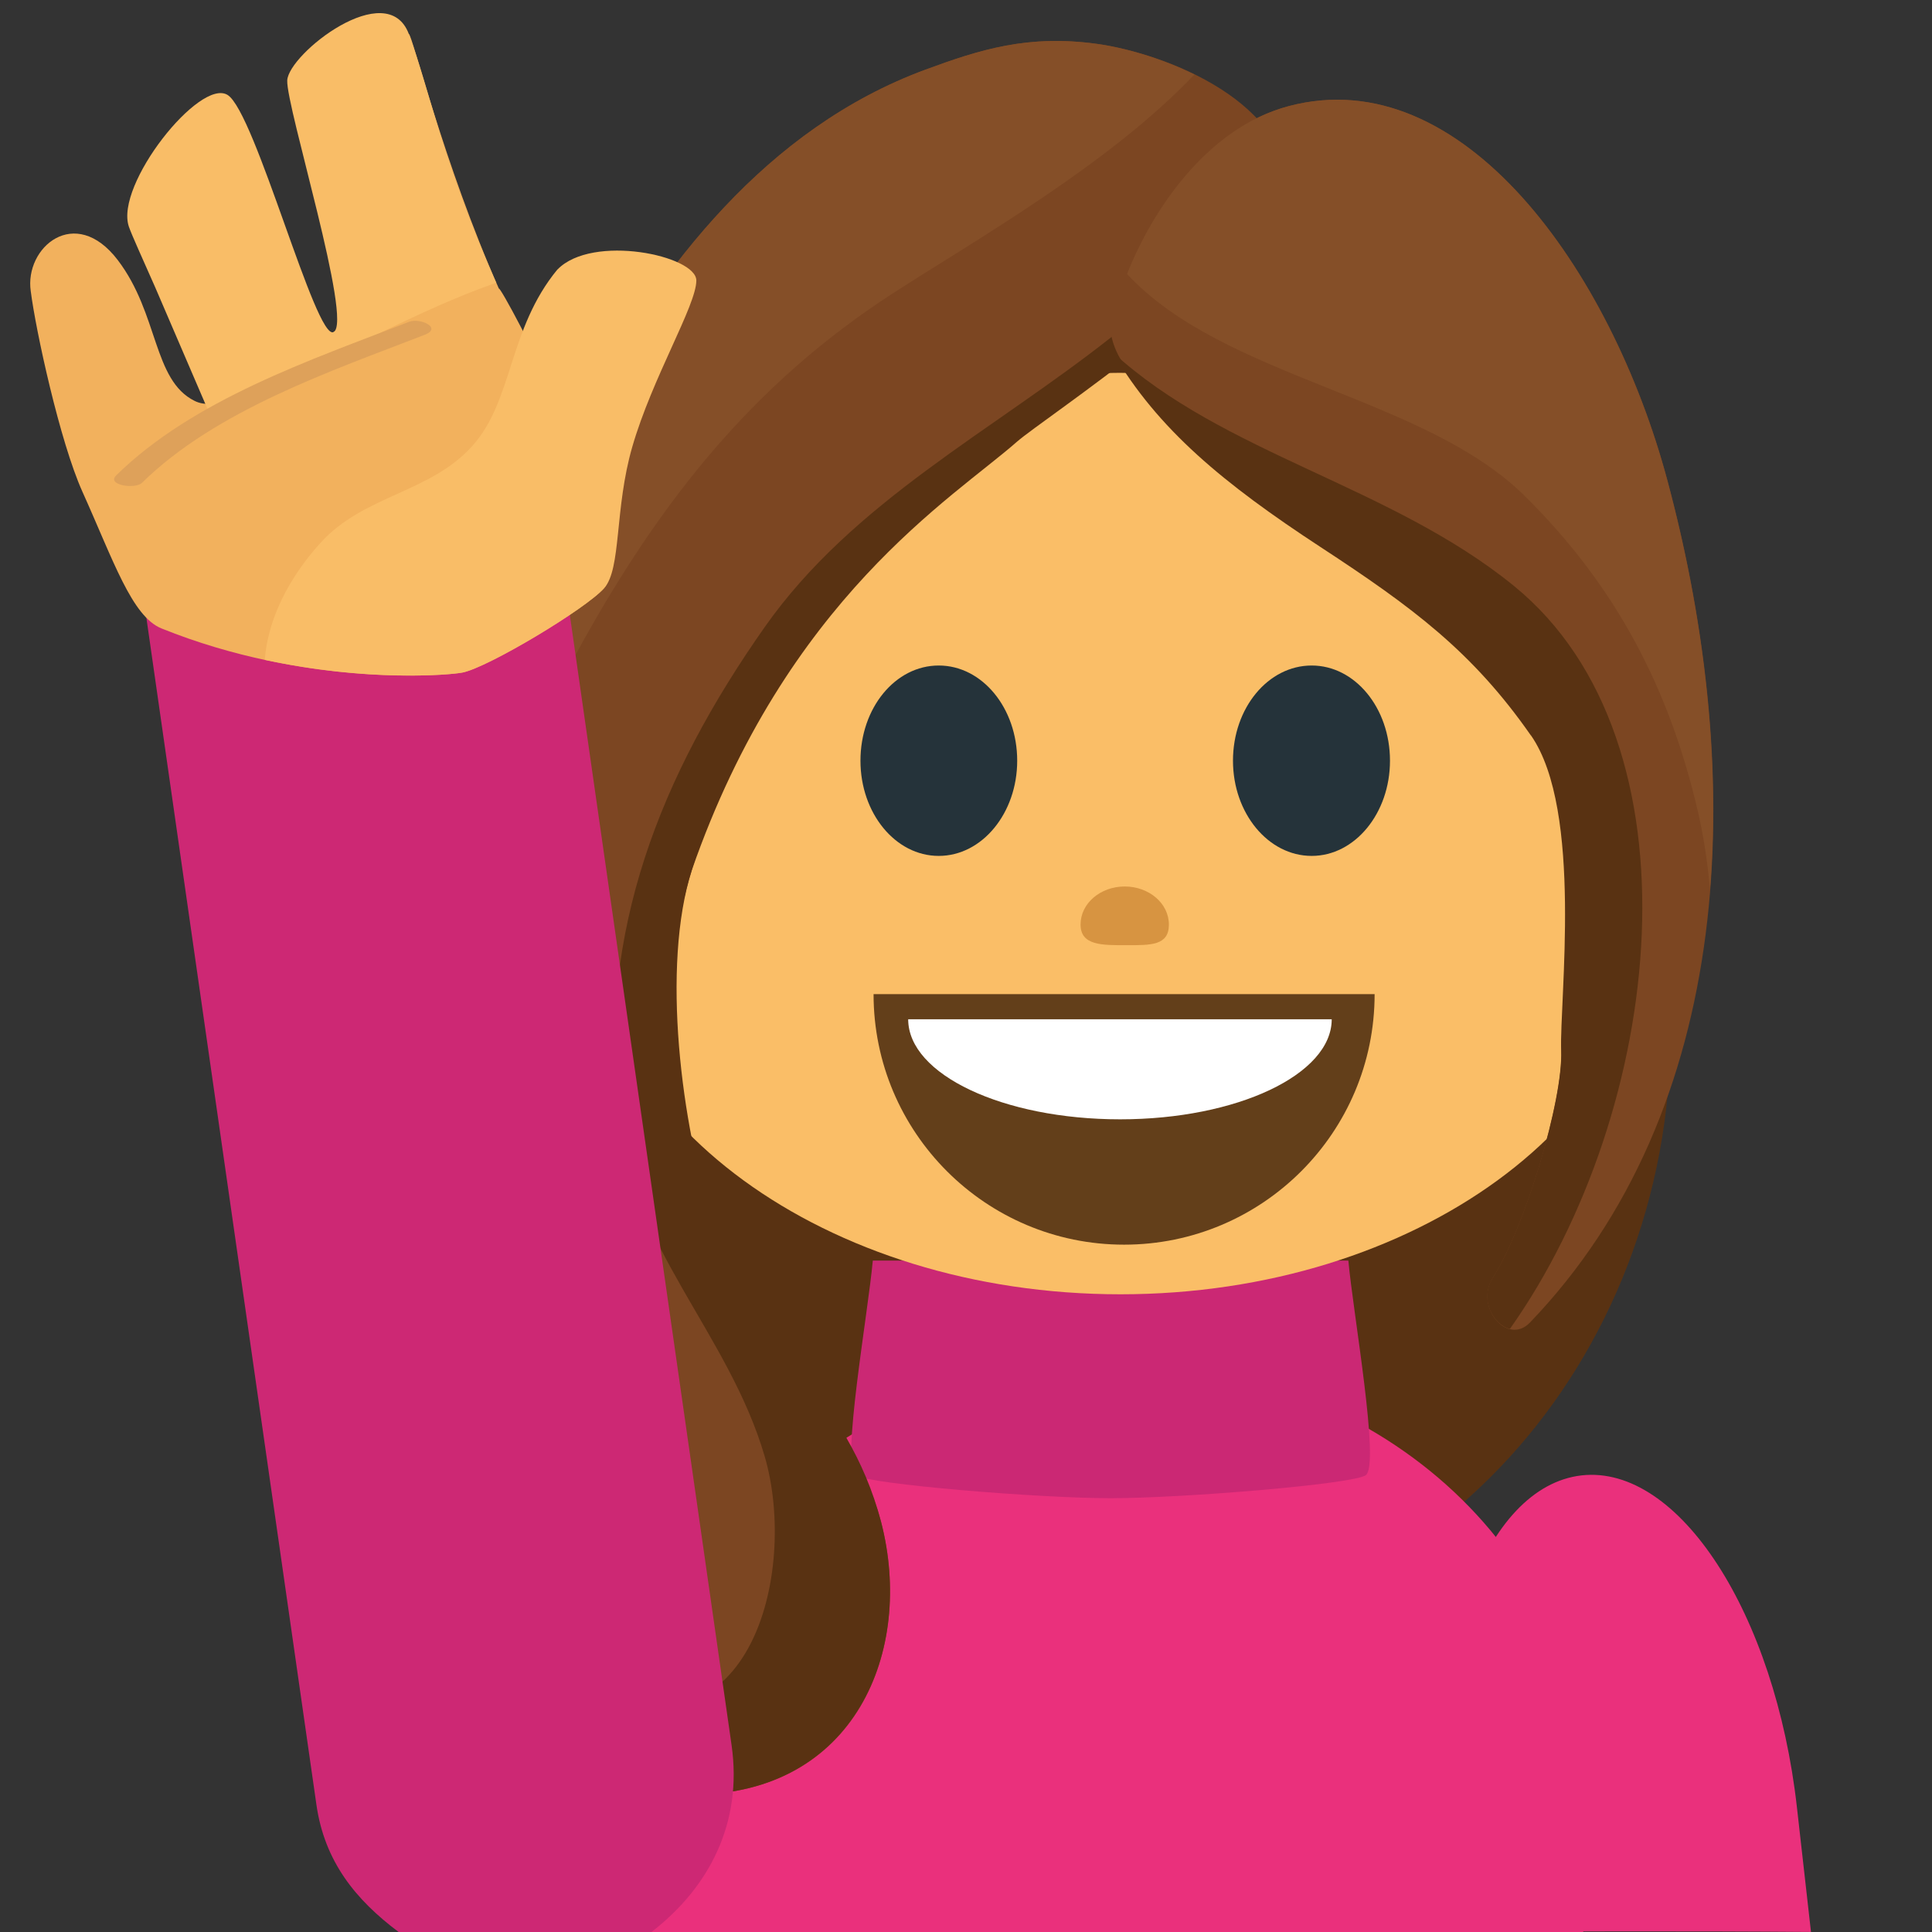 <svg xmlns="http://www.w3.org/2000/svg" viewBox="0 0 64 64" enable-background="new 0 0 64 64"><rect x="0" y="0" width="64" height="64" fill="#333333" stroke="none"/><g transform="translate(.356)"><path d="m54.988 34.16c0 11.02-8.174 19.973-18.23 19.973-10.06 0-18.232-8.946-18.232-19.973v-10.668c0-11.03 8.17-19.974 18.232-19.974 10.06 0 18.23 8.946 18.23 19.974v10.668" fill="#593212"/><g><path d="m25.06 64.06l.32-2.851c.723-6.433-1.301-11.938-4.521-12.301-3.214-.359-6.411 4.567-7.128 11l-.467 4.146h11.796v.002" fill="#f8ad42"/><path d="m25.06 64.06l.32-2.851c.723-6.433-1.301-11.938-4.521-12.301-3.214-.359-6.411 4.567-7.128 11l-.434 3.856c.104.09.229.189.346.289h11.417v.003" fill="#ea307c"/></g><g fill="#ea307c"><path d="m47.832 64l-.316-2.825c-.727-6.427 1.299-11.934 4.521-12.301 3.215-.357 6.411 4.564 7.133 11l.465 4.124c-3.834-.032-8.54-.019-11.803 0"/><path d="m52.09 64v-5.03c0-7.644-6.941-13.846-15.506-13.846-8.57 0-15.52 6.202-15.52 13.846v5.03z"/></g><path d="m44.31 41.758h-7.764-.225-7.764c-.156 1.735-1.06 6.783-.574 7.112.439.298 6.077.76 8.45.76 2.375 0 8.01-.462 8.451-.76.485-.329-.418-5.377-.574-7.112" fill="#cb2874"/><path d="m19.11 29.997c0 7.114 7.896 12.878 17.652 12.878 9.75 0 17.658-5.764 17.658-12.878 0-7.107-7.906-17.646-17.658-17.646-9.757.001-17.652 10.538-17.652 17.646" fill="#fabe67"/><path d="m42.28 6.483c.203-3.072-4.02-4.716-6.295-5.03-2.279-.312-3.86.185-5.688.859-5.242 1.938-8.738 6.492-11.254 11.1-3.475 5.09-5.924 10.51-5.084 16.928.489 3.742 2.21 7.269 4.154 10.517 1.23 2.063 2.678 3.996 3.862 6.088.769 1.354-.178 6.086-2.632 6.281-2.452.194-2.416 6.24 3.282 6.223 5.338-.021 7.313-4.752 6.207-9.03-1.109-4.277-5.867-6.168-6.56-9.926-.611-3.316-.73-8.479.291-11.672.834-2.926 2.797-7.724 5-9.834 2.957-2.835 3.575-2.931 5.542-4.96 3.128-3.221 9.722-3.044 9.175-7.548" fill="#7c4622"/><path d="m42.26 6.233c-1.813 1.741-3.795 3.346-5.795 4.93-3.953 3.123-8.564 5.453-11.482 9.6-3.492 4.964-5.49 10.08-4.895 16.11.436 4.402 3.695 7.296 4.887 11.37 1.115 3.805-.447 10.537-6.26 7.621-1.652-.83-.769 3.602 3.896 3.586 5.338-.021 7.326-4.752 6.221-9.03-1.109-4.278-4.228-5.894-5.561-9.926-1.058-3.204-1.729-8.48-.709-11.672 3.133-8.998 8.649-12.323 10.771-14.19.874-.769 7.774-5.269 8.931-8.149.007-.087-.002-.168-.004-.251" fill="#593212"/><path d="m15.973 36.566c-.748-5.269.352-10.603 2.979-15.315 2.586-4.637 5.615-8.518 10.238-11.514 2.688-1.742 7.178-4.273 10.02-7.269-1.121-.552-2.332-.89-3.237-1.015-2.279-.313-3.862.184-5.689.859-5.24 1.938-8.734 6.491-11.253 11.1-3.475 5.09-5.924 10.51-5.084 16.928.31 2.357 1.104 4.624 2.138 6.792-.038-.188-.085-.383-.112-.57" fill="#854f28"/><g><path d="m54.875 15.895c-1.867-6.949-6.785-13.9-12.535-12.379-3.873 1.025-6.197 6.205-5.873 7.647.602 2.678 5.682 3.604 8.328 6.614 2.305 2.622 4.289 4.484 6.229 7.267 1.734 2.485.273 8.111.342 9.754.063 1.644-1.198 5.853-2.272 7.537-.608.959.481 2.252 1.229 1.479 6.782-7.06 7.228-17.948 4.552-27.919" fill="#7c4622"/><path d="m50.15 16.426c3.049 3.01 4.809 6.426 5.744 10.478.188.806.313 1.66.396 2.551.349-4.42-.217-9.08-1.42-13.562-1.866-6.949-6.784-13.9-12.534-12.379-2.723.721-4.533 3.476-5.357 5.562 3.206 3.46 9.83 4.047 13.171 7.35" fill="#854f28"/><path d="m50.36 24.362c1.731 2.485.938 8.792 1 10.437.064 1.643-1.197 5.854-2.271 7.536-.439.692.008 1.552.572 1.688 5.133-7.258 6.471-19.449.137-24.611-4.086-3.329-9.625-4.37-13.295-7.744 1.488 2.554 3.684 4.357 6.875 6.447 3.053 1.997 5.04 3.467 6.978 6.247" fill="#593212"/></g><g><path d="m45.18 32.932c0 4.582-3.718 8.299-8.3 8.299-4.579 0-8.298-3.717-8.298-8.299" fill="#633f1a"/><path d="m43.759 33.764c0 1.832-3.141 3.315-7.01 3.315-3.873 0-7.02-1.483-7.02-3.315" fill="#fff"/></g><g fill="#25333a"><path d="m33.34 25.2c0 1.737-1.164 3.153-2.599 3.153-1.438 0-2.593-1.416-2.593-3.153 0-1.75 1.154-3.154 2.593-3.154 1.435 0 2.599 1.404 2.599 3.154"/><path d="m45.689 25.2c0 1.737-1.16 3.153-2.594 3.153-1.441 0-2.607-1.416-2.607-3.153 0-1.75 1.166-3.154 2.607-3.154 1.434 0 2.594 1.404 2.594 3.154"/></g><g><path d="m10.125 59.777c.269 1.894 1.307 3.161 2.724 4.223h8.376c1.918-1.479 3.02-3.621 2.654-6.186l-6.395-44.684c-.543-3.798-3.902.186-7.7.727-3.798.544-6.601-2.561-6.06 1.24z" fill="#cd2874"/><path d="m3.545 8.615c1.361 1.786 1.16 3.977 2.545 4.665 1.21.602 3.587-1.666 4.604-2.28 1.824-1.106 1.855-9.975 2.496-9.871.111.015 1.141 4.271 2.98 8.432.048-.171 4.704 8.556 3.482 9.924-.607.687-3.84 2.624-4.689 2.794-.582.113-5.174.472-9.969-1.461-.984-.398-1.594-2.253-2.618-4.525-.751-1.668-1.55-5.353-1.713-6.646-.214-1.444 1.466-2.888 2.882-1.032" fill="#f2b15d"/><g fill="#f9bd67"><path d="m6.525 13.562c3.361-1.129 6.295-3.057 9.558-4.195-1.821-4.1-2.177-6.315-2.894-8.237-.717-1.922-3.994.658-4.03 1.536-.038.875 2.183 7.993 1.536 8.334-.588.31-2.592-7.28-3.511-7.854-.92-.574-3.743 2.978-3.271 4.363.104.297.443 1.035.877 2.02l1.737 4.04"/><path d="m18.11 8.926c-1.629 1.976-1.467 4.329-2.807 5.833-1.402 1.577-3.604 1.629-5.05 3.232-1.042 1.154-1.736 2.516-1.838 3.866 3.381.731 6.113.507 6.553.421.85-.17 4.082-2.107 4.689-2.794.576-.646.338-2.625.931-4.678.663-2.298 2.124-4.694 2.123-5.514-.002-.826-3.441-1.555-4.598-.366"/></g><path d="m13.201 10.658c-3.273 1.269-7.148 2.577-9.709 5.09-.328.321.63.47.859.243 2.447-2.4 6.236-3.69 9.356-4.898.607-.235-.154-.571-.506-.435" fill="#dea15a"/></g></g><path d="m38.721 30.627c0 .696-.593.684-1.4.684-.81 0-1.526.015-1.526-.684 0-.701.656-1.261 1.464-1.261.806.001 1.462.561 1.462 1.261" opacity=".6" fill="#c07929"/></svg>